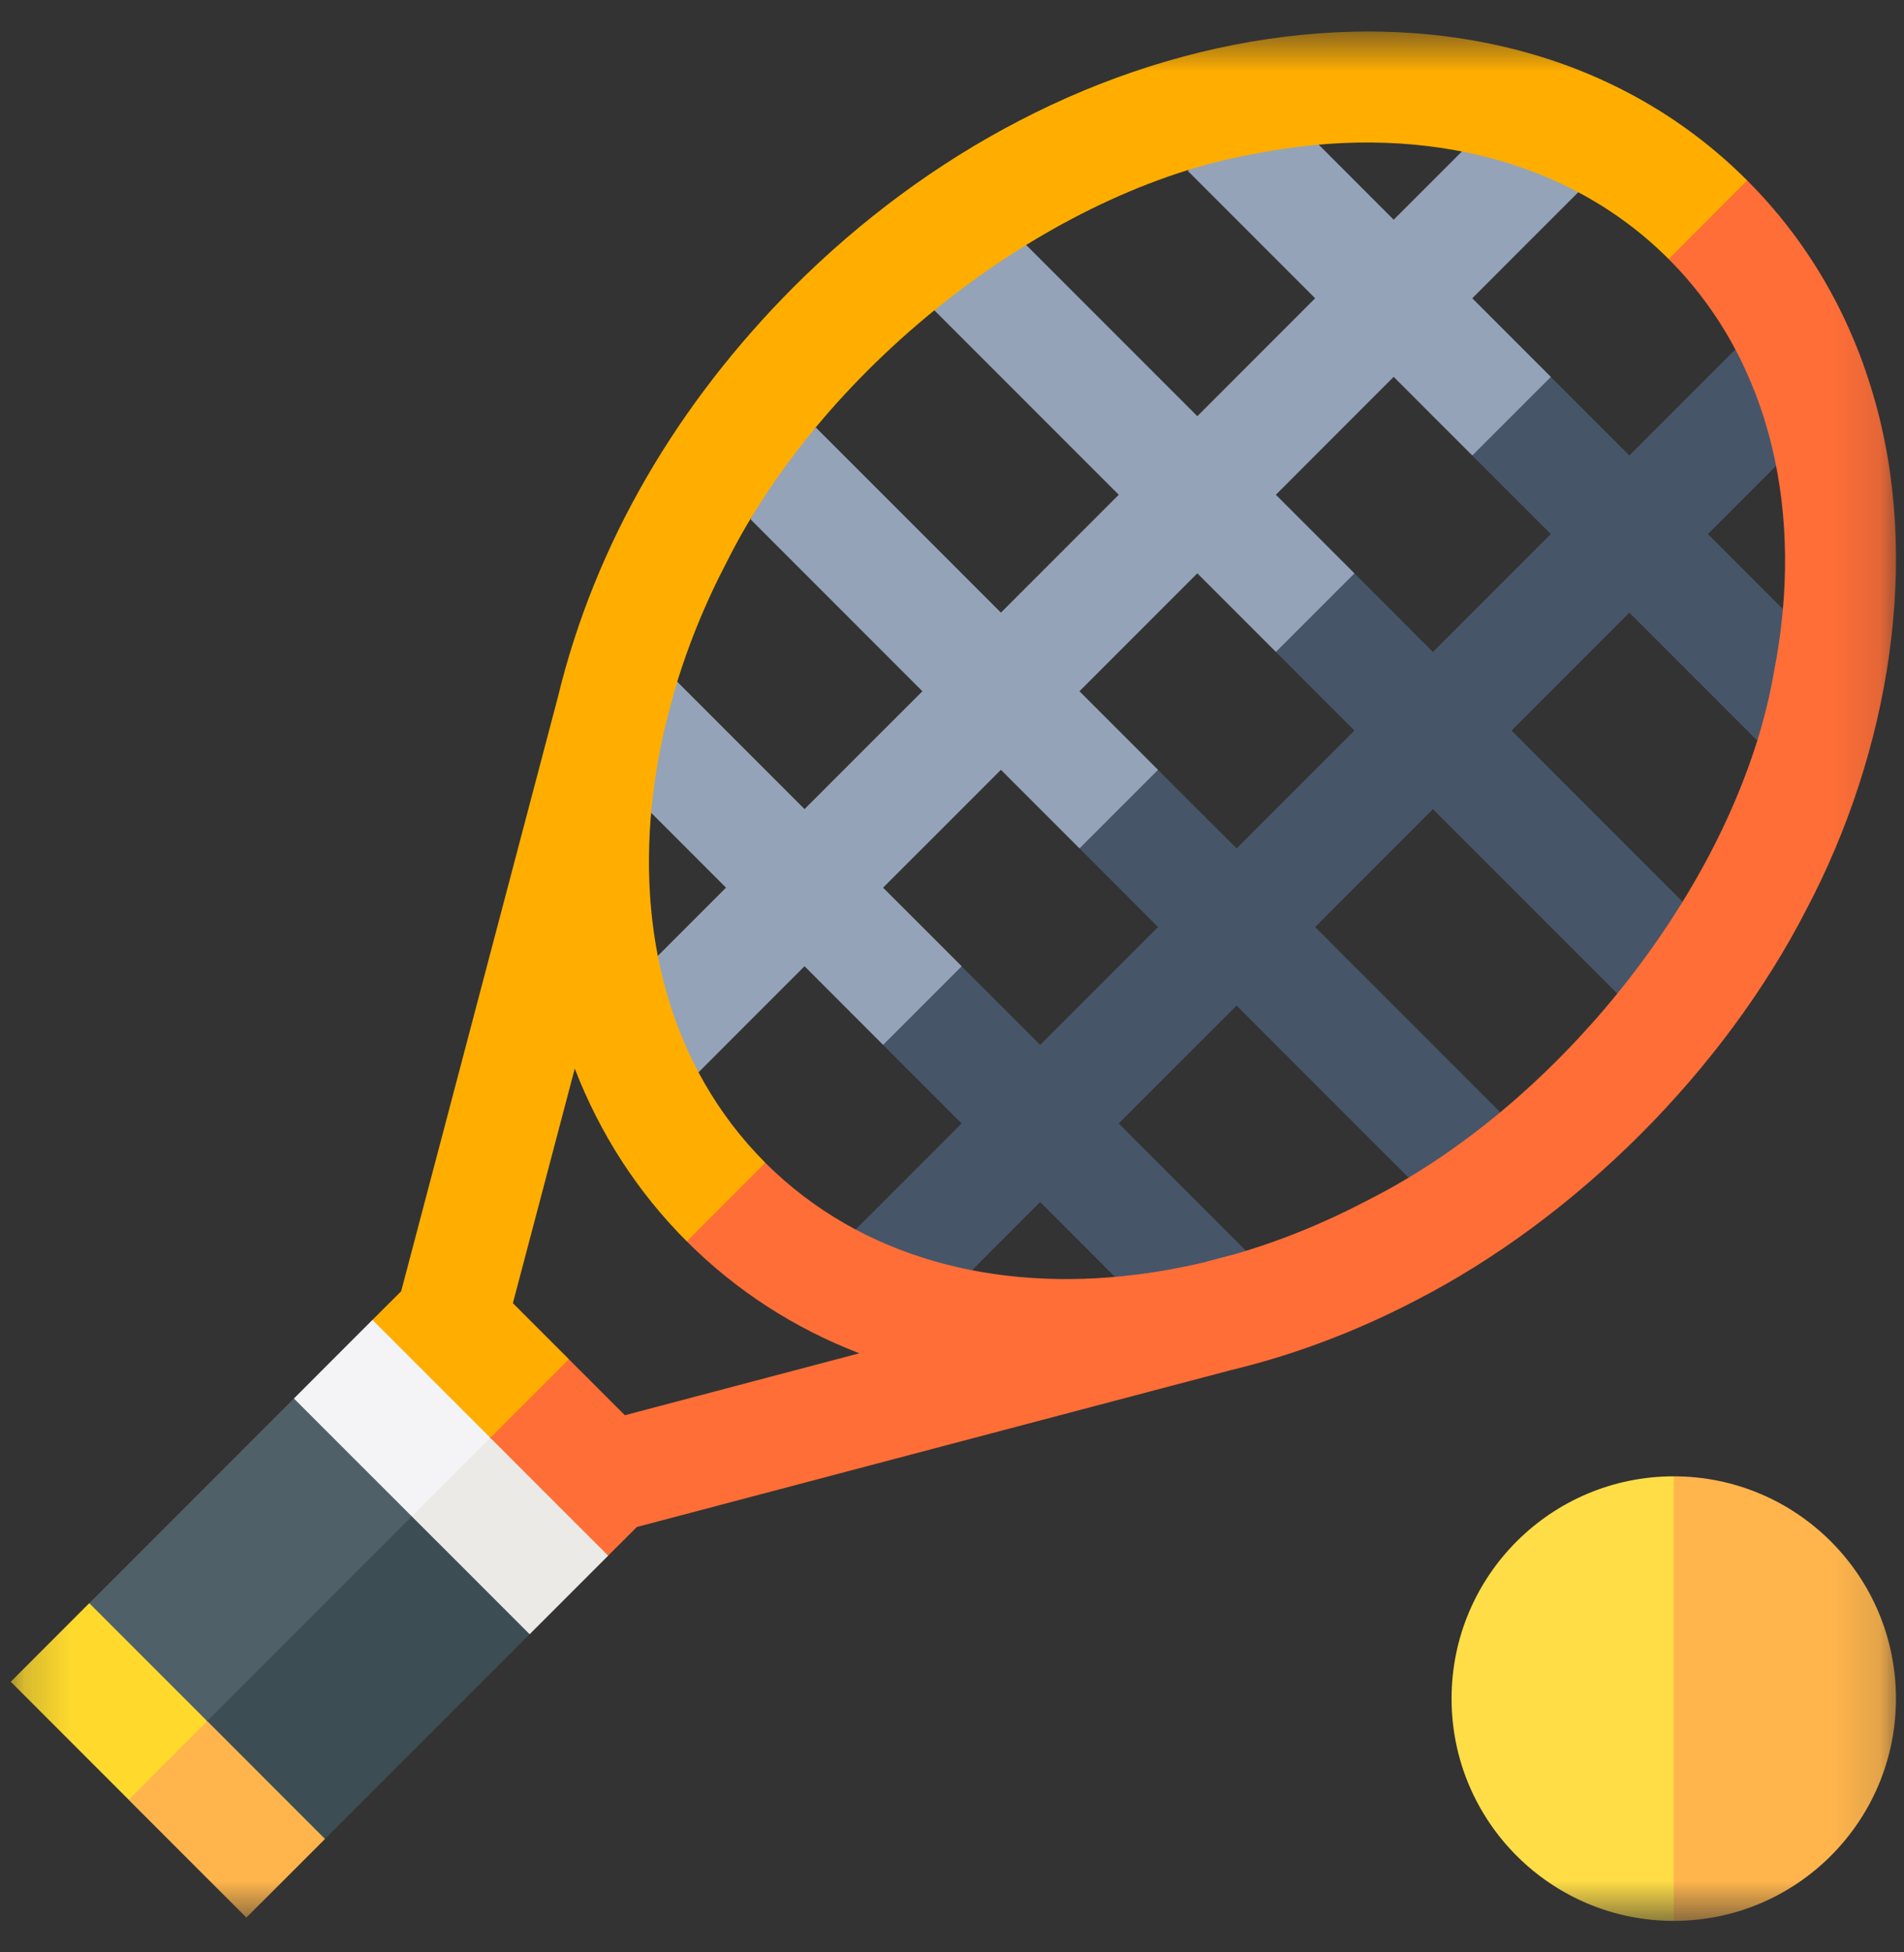 <svg width="40" height="41" viewBox="0 0 40 41" fill="none" xmlns="http://www.w3.org/2000/svg">
<rect x="0" y="0" width="40" height="41" fill="#333333" stroke="none"/>
<mask id="mask0_129_8" style="mask-type:luminance" maskUnits="userSpaceOnUse" x="0" y="0" width="40" height="41">
<path d="M39.868 0.661H0.19V40.339H39.868V0.661Z" fill="white"/>
</mask>
<g mask="url(#mask0_129_8)">
<path d="M30.495 35.671C30.495 38.249 32.585 40.339 35.163 40.339L36.705 35.671L35.163 31.003C32.585 31.003 30.495 33.093 30.495 35.671Z" fill="#FFDD46"/>
<path d="M18.552 18.641L19.79 17.404L21.028 16.166L21.853 16.991L22.678 17.816L24.116 17.744L24.328 16.166L23.503 15.341L22.678 14.516L23.916 13.278L25.154 12.04L25.979 12.865L26.804 13.69L28.123 13.305L28.454 12.04L27.629 11.215L26.804 10.39L28.041 9.152L29.279 7.914L30.104 8.74L30.93 9.565L32.207 9.532L32.58 7.914L31.755 7.089L30.93 6.264L32.167 5.026L33.157 4.037L32.58 2.964L30.712 3.181L30.517 3.376L29.279 4.614L27.701 3.035L25.867 2.676L24.954 3.589L26.05 4.685L27.629 6.264L26.391 7.502L25.154 8.74L22.849 6.435L21.55 5.136L19.719 4.955L19.618 6.505L21.198 8.085L23.503 10.39L22.265 11.628L21.028 12.865L18.723 10.56L17.142 8.98L16.064 9.522L15.772 10.91L17.073 12.211L19.378 14.516L18.14 15.753L16.902 16.991L15.323 15.412L14.228 14.317L13.351 15.328L13.673 17.062L15.252 18.641L14.014 19.879L13.82 20.073L13.601 21.942L14.675 22.519L15.664 21.529L16.902 20.291L17.727 21.117L18.552 21.942L19.993 21.707L20.203 20.291L19.378 19.466L18.552 18.641Z" fill="#94A3B8"/>
<path d="M17.975 25.82L18.552 26.894L20.421 26.676L20.615 26.481L21.853 25.243L23.431 26.822L25.186 27.163L26.177 26.267L25.082 25.172L23.503 23.593L24.741 22.355L25.979 21.118L28.283 23.423L29.584 24.723L31.147 24.645L31.514 23.353L29.934 21.772L27.629 19.468L28.866 18.23L30.104 16.992L32.409 19.297L33.989 20.877L35.328 20.415L35.358 18.945L34.059 17.647L31.755 15.342L32.992 14.104L34.23 12.866L35.809 14.445L36.905 15.541L37.759 14.599L37.459 12.795L35.88 11.216L37.118 9.978L37.313 9.783L37.531 7.916L36.457 7.339L35.468 8.328L34.23 9.566L33.405 8.741L32.58 7.916L31.755 8.741L30.929 9.566L31.755 10.391L32.58 11.216L31.342 12.454L30.104 13.692L29.279 12.866L28.454 12.041L27.629 12.866L26.804 13.691L27.629 14.517L28.454 15.342L27.216 16.58L25.979 17.817L25.153 16.992L24.328 16.167L23.503 16.992L22.678 17.817L23.503 18.642L24.328 19.468L23.091 20.705L21.853 21.943L21.028 21.118L20.202 20.293L19.377 21.118L18.552 21.943L19.377 22.768L20.202 23.593L18.965 24.831L17.975 25.82Z" fill="#475569"/>
<path d="M10.3 30.193L9.51 28.542L7.825 27.717L7 28.542L6.175 29.368L7.001 31.138L8.65 31.843L9.888 31.628L10.3 30.193Z" fill="#F4F4F6"/>
<path d="M4.351 36.142L3.773 34.562L1.876 33.666L1.051 34.491L0.226 35.317L1.463 36.554L2.701 37.792L3.967 37.401L4.351 36.142Z" fill="#FFDA2D"/>
<path d="M11.126 34.32L11.951 33.495L12.776 32.67L11.951 31.14L10.3 30.195L9.475 31.02L8.65 31.845L9.413 33.668L11.126 34.32Z" fill="#ECEAE7"/>
<path d="M6.827 38.619L6.174 36.858L4.351 36.144L3.526 36.969L2.701 37.794L3.939 39.032L5.176 40.269L6.002 39.444L6.827 38.619Z" fill="#FFB54C"/>
<path d="M35.163 31.003V35.671V40.339C37.741 40.339 39.831 38.249 39.831 35.671C39.831 33.093 37.741 31.003 35.163 31.003Z" fill="#FFB54C"/>
<path d="M4.351 36.142L6.827 34.319L8.65 31.843L7.412 30.606L6.174 29.368L4.025 31.517L1.876 33.667L3.113 34.904L4.351 36.142Z" fill="#4F6069"/>
<path d="M4.352 36.141L5.589 37.379L6.827 38.617L8.976 36.468L11.126 34.318L9.888 33.08L8.65 31.843L6.501 33.992L4.352 36.141Z" fill="#3C4E54"/>
<path d="M32.221 1.146C30.623 0.676 28.862 0.543 27.01 0.769C25.096 1.002 23.198 1.607 21.406 2.539C19.705 3.422 18.1 4.6 16.669 6.031C14.252 8.456 12.507 11.386 11.719 14.645L10.118 20.711L8.428 27.116L7.825 27.718L9.063 28.956L10.301 30.193H11.591L11.951 28.543L10.775 27.367L12.075 22.44C12.602 23.805 13.39 25.031 14.426 26.067H15.87L16.077 24.417C14.055 22.388 13.368 19.558 13.723 16.655C13.782 16.174 13.869 15.694 13.982 15.216L14.146 14.597L14.144 14.597C14.418 13.642 14.796 12.701 15.274 11.79C17.356 7.633 22.076 3.971 26.372 3.228C29.684 2.575 32.886 3.271 35.055 5.439L36.705 5.292V3.789C35.456 2.539 33.932 1.649 32.221 1.146Z" fill="#FFAE00"/>
<path d="M39.348 8.274C38.845 6.563 37.955 5.039 36.705 3.789L35.88 4.615L35.055 5.44C37.223 7.608 37.919 10.81 37.266 14.122C36.523 18.418 32.861 23.139 28.704 25.22C27.793 25.698 26.852 26.077 25.897 26.351L25.897 26.349L25.281 26.512C24.802 26.625 24.321 26.713 23.839 26.771C20.937 27.127 18.105 26.439 16.077 24.418L15.252 25.243L14.427 26.068C15.463 27.104 16.688 27.893 18.053 28.419L13.127 29.72L11.951 28.544L11.126 29.369L10.301 30.194L11.538 31.432L12.776 32.669L13.379 32.067L19.783 30.376L25.85 28.775C27.173 28.458 28.475 27.968 29.726 27.318C33.119 25.579 36.217 22.482 37.955 19.088C39.686 15.802 40.382 11.742 39.348 8.274Z" fill="#FF6E37"/>
</g>
</svg>
